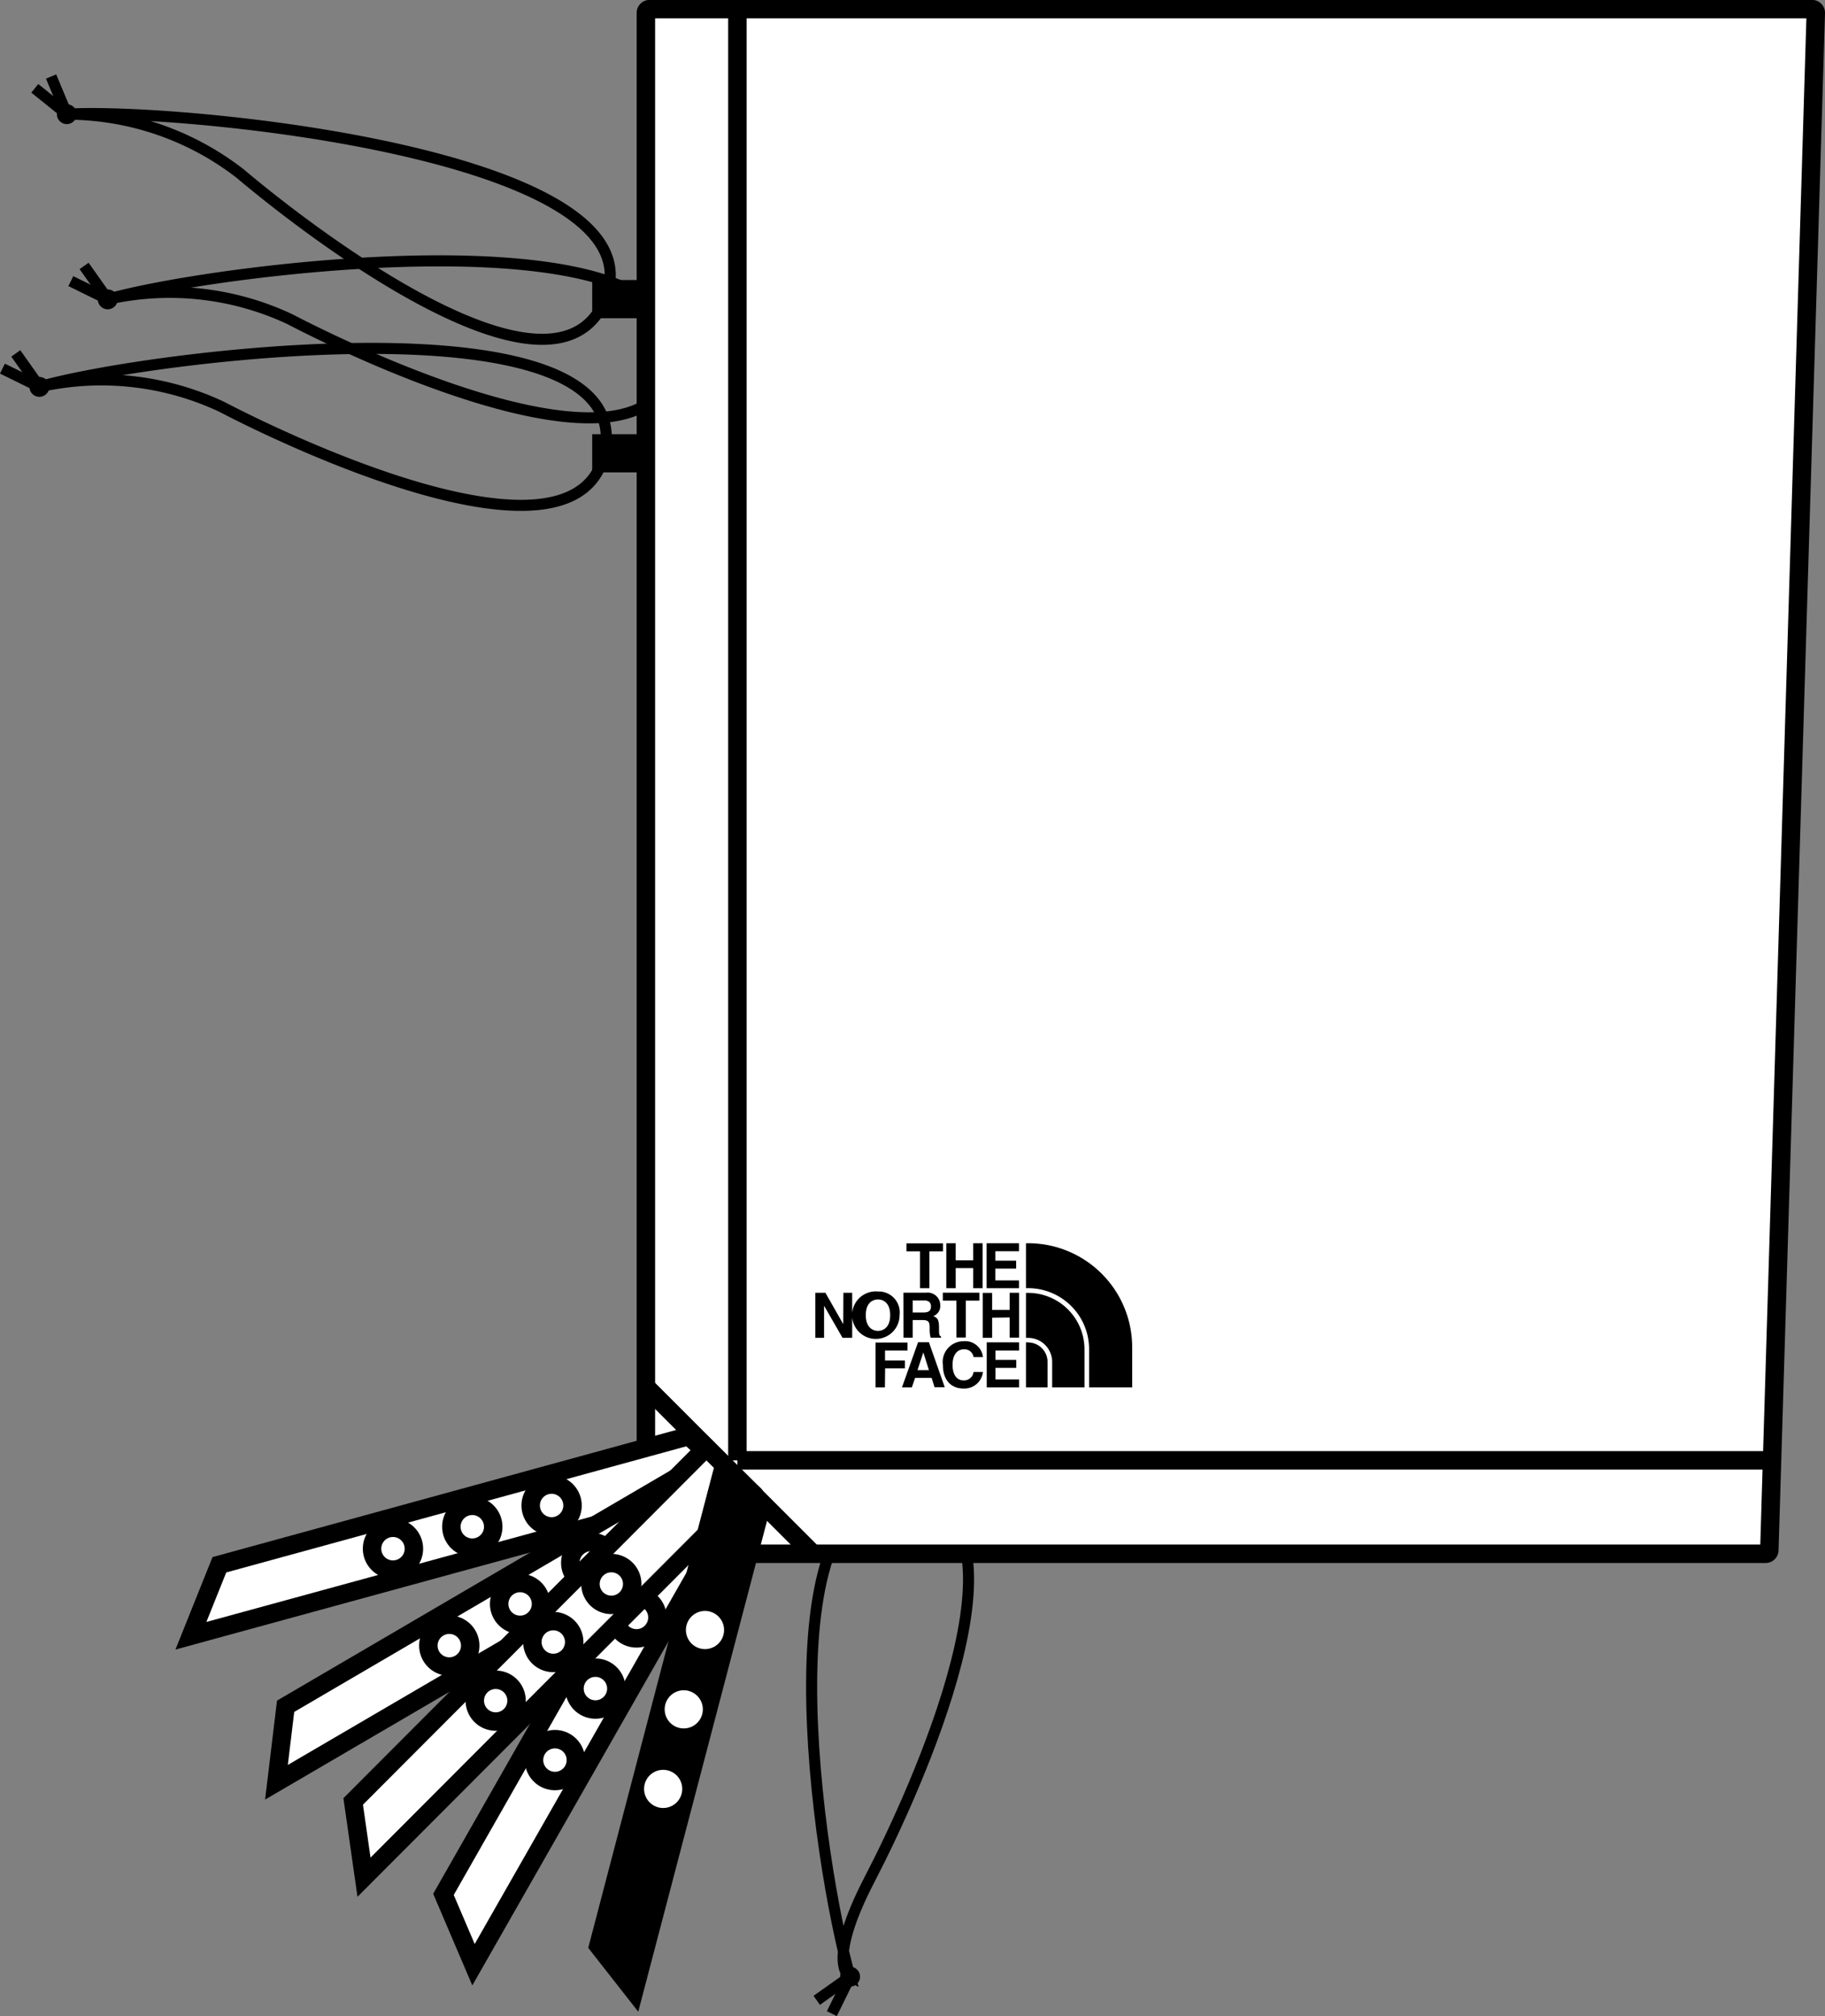 <svg xmlns="http://www.w3.org/2000/svg" width="49.47" height="54.637" viewBox="0 0 49.47 54.637">
  <rect x="0" y="0" width="49.47" height="54.637" fill="#808080" stroke="none"/>
  <g id="icn-tent_accessory" transform="translate(-446 -225.891)">
    <path id="パス_842" data-name="パス 842" d="M23.041,53.57s-.676-.319.541-2.657,4.633-9.806,1.15-10.4C20.565,39.8,22.179,50.552,23.041,53.57Z" transform="translate(446 225.891)" fill="none" stroke="#000" stroke-miterlimit="10" stroke-width="0.3"/>
    <path id="パス_843" data-name="パス 843" d="M22.982,53.308a.269.269,0,1,1-.2.321.268.268,0,0,1,.2-.321" transform="translate(446 225.891)"/>
    <line id="線_854" data-name="線 854" x1="0.903" y2="0.64" transform="translate(468.139 279.461)" fill="none" stroke="#000" stroke-miterlimit="10" stroke-width="0.3"/>
    <line id="線_855" data-name="線 855" x1="0.492" y2="1.001" transform="translate(468.549 279.461)" fill="none" stroke="#000" stroke-miterlimit="10" stroke-width="0.3"/>
    <path id="パス_844" data-name="パス 844" d="M1.812,3.094a7.659,7.659,0,0,1,4.7,1.612c2.014,1.7,8.55,6.67,9.893,3.4C18.013,4.2,4.946,2.915,1.812,3.094Z" transform="translate(446 225.891)" fill="none" stroke="#000" stroke-miterlimit="10" stroke-width="0.3"/>
    <path id="パス_845" data-name="パス 845" d="M2.08,3.094a.269.269,0,1,1-.269-.269.269.269,0,0,1,.269.269" transform="translate(446 225.891)"/>
    <line id="線_856" data-name="線 856" x1="0.427" y1="1.021" transform="translate(447.385 227.965)" fill="none" stroke="#000" stroke-miterlimit="10" stroke-width="0.3"/>
    <line id="線_857" data-name="線 857" x1="0.869" y1="0.699" transform="translate(446.943 228.285)" fill="none" stroke="#000" stroke-miterlimit="10" stroke-width="0.3"/>
    <path id="パス_846" data-name="パス 846" d="M1.067,10.482a7.668,7.668,0,0,1,4.94.541c2.338,1.218,9.805,4.633,10.4,1.15C17.116,8.006,4.085,9.62,1.067,10.482Z" transform="translate(446 225.891)" fill="none" stroke="#000" stroke-miterlimit="10" stroke-width="0.3"/>
    <path id="パス_847" data-name="パス 847" d="M1.329,10.423a.269.269,0,1,1-.321-.2.268.268,0,0,1,.321.2" transform="translate(446 225.891)"/>
    <line id="線_858" data-name="線 858" x1="0.64" y1="0.903" transform="translate(446.428 235.469)" fill="none" stroke="#000" stroke-miterlimit="10" stroke-width="0.3"/>
    <line id="線_859" data-name="線 859" x1="1.001" y1="0.492" transform="translate(446.066 235.881)" fill="none" stroke="#000" stroke-miterlimit="10" stroke-width="0.3"/>
    <path id="パス_848" data-name="パス 848" d="M2.92,8.11a7.668,7.668,0,0,1,4.94.541c2.338,1.218,9.805,4.633,10.4,1.15C18.969,5.634,5.938,7.248,2.92,8.11Z" transform="translate(446 225.891)" fill="none" stroke="#000" stroke-miterlimit="10" stroke-width="0.3"/>
    <path id="パス_849" data-name="パス 849" d="M3.182,8.051a.269.269,0,1,1-.321-.2.269.269,0,0,1,.321.2" transform="translate(446 225.891)"/>
    <line id="線_860" data-name="線 860" x1="0.64" y1="0.903" transform="translate(448.279 233.098)" fill="none" stroke="#000" stroke-miterlimit="10" stroke-width="0.3"/>
    <line id="線_861" data-name="線 861" x1="1.001" y1="0.492" transform="translate(447.92 233.51)" fill="none" stroke="#000" stroke-miterlimit="10" stroke-width="0.3"/>
    <path id="パス_850" data-name="パス 850" d="M21.317,42.108H47.861a.1.1,0,0,0,.1-.093L49.22.348a.1.1,0,0,0-.1-.1H17.608a.1.1,0,0,0-.1.1V42.108Z" transform="translate(446 225.891)" fill="#fff"/>
    <path id="パス_851" data-name="パス 851" d="M21.317,42.108H47.861a.1.1,0,0,0,.1-.093L49.22.348a.1.1,0,0,0-.1-.1H17.608a.1.1,0,0,0-.1.1V42.108Z" transform="translate(446 225.891)" fill="none" stroke="#000" stroke-miterlimit="10" stroke-width="0.5"/>
    <rect id="長方形_2573" data-name="長方形 2573" width="1.458" height="1.035" transform="translate(462.053 233.48)"/>
    <rect id="長方形_2574" data-name="長方形 2574" width="1.458" height="1.035" transform="translate(462.053 237.658)"/>
    <path id="パス_852" data-name="パス 852" d="M25.193,34.911h-.254v-1h-.368v-.216h.99v.216h-.368Zm1.188-.546v.546h.255V33.693h-.255v.462h-.475v-.462h-.254v1.218h.254v-.546Zm1.24-.672h-.877v1.218h.877V34.7h-.64V34.38h.564v-.215h-.564v-.256h.64Zm-4.763,2.192h0l-.483-.849H22.1v1.219h.238v-.869h0l.5.869H23.1V35.036h-.238ZM23.8,35a.644.644,0,1,0,.585.641A.569.569,0,0,0,23.8,35m0,1.067c-.137,0-.331-.085-.331-.426s.194-.425.331-.425.33.085.33.425-.193.426-.33.426m2.38-.819h.368v-.216h-.991v.216h.369v1h.254Zm1.189.456v.546h.255V35.036h-.255V35.5h-.475v-.462h-.254v1.218h.254v-.546Zm-2.878.547h.25v-.477H25c.189,0,.2.065.2.231a.816.816,0,0,0,.027.246h.282v-.032c-.055-.021-.055-.065-.055-.243,0-.228-.054-.265-.154-.309a.291.291,0,0,0,.188-.29.343.343,0,0,0-.383-.345h-.616Zm.25-.682v-.326h.317c.149,0,.178.095.178.159,0,.121-.064.167-.2.167Zm-.748,1.513h.536V36.87H23.99V36.6H24.6v-.216h-.867V37.6h.254Zm.812.26h.449l.078.252h.277l-.429-1.219h-.294L24.449,37.6h.268Zm.224-.691h0l.151.481h-.31Zm1.616.127a.484.484,0,0,0-.525-.43.563.563,0,0,0-.561.643c0,.421.232.639.557.639a.507.507,0,0,0,.529-.449h-.255a.259.259,0,0,1-.269.229c-.216,0-.3-.2-.3-.416,0-.344.181-.426.3-.426a.247.247,0,0,1,.269.21Zm.979-.4h-.877V37.6h.877v-.215h-.64v-.316h.564v-.216h-.564V36.6h.64Zm3.066.137a2.821,2.821,0,0,0-2.823-2.823h-.056v1.218h.056a1.654,1.654,0,0,1,1.655,1.635V37.6h1.168Zm-2.823-.137h-.056V37.6h.585v-.69a.529.529,0,0,0-.529-.529m1.53.181a1.53,1.53,0,0,0-1.528-1.524h-.058v1.219h.056a.653.653,0,0,1,.654.653v.69h.876Z" transform="translate(446 225.891)"/>
    <path id="パス_853" data-name="パス 853" d="M12.835,53.245l-.814-1.907,6.528-11.459,1.44.823Z" transform="translate(446 225.891)" fill="#fff"/>
    <path id="パス_854" data-name="パス 854" d="M12.835,53.245l-.814-1.907,6.528-11.459,1.44.823Z" transform="translate(446 225.891)" fill="none" stroke="#000" stroke-miterlimit="10" stroke-width="0.5"/>
    <path id="パス_855" data-name="パス 855" d="M15.534,47.983a.567.567,0,1,1-.207-.774.566.566,0,0,1,.207.774" transform="translate(446 225.891)" fill="#fff"/>
    <path id="パス_856" data-name="パス 856" d="M15.534,47.983a.567.567,0,1,1-.207-.774A.566.566,0,0,1,15.534,47.983Z" transform="translate(446 225.891)" fill="none" stroke="#000" stroke-miterlimit="10" stroke-width="0.5"/>
    <path id="パス_857" data-name="パス 857" d="M16.631,46.045a.567.567,0,1,1-.207-.774.566.566,0,0,1,.207.774" transform="translate(446 225.891)" fill="#fff"/>
    <path id="パス_858" data-name="パス 858" d="M16.631,46.045a.567.567,0,1,1-.207-.774A.566.566,0,0,1,16.631,46.045Z" transform="translate(446 225.891)" fill="none" stroke="#000" stroke-miterlimit="10" stroke-width="0.5"/>
    <path id="パス_859" data-name="パス 859" d="M17.744,44.117a.567.567,0,1,1-.207-.774.566.566,0,0,1,.207.774" transform="translate(446 225.891)" fill="#fff"/>
    <path id="パス_860" data-name="パス 860" d="M17.744,44.117a.567.567,0,1,1-.207-.774A.566.566,0,0,1,17.744,44.117Z" transform="translate(446 225.891)" fill="none" stroke="#000" stroke-miterlimit="10" stroke-width="0.5"/>
    <path id="パス_861" data-name="パス 861" d="M5.175,44.33l.772-1.924,12.72-3.487,1.472,1.317Z" transform="translate(446 225.891)" fill="#fff"/>
    <path id="パス_862" data-name="パス 862" d="M5.175,44.33l.772-1.924,12.72-3.487,1.472,1.317Z" transform="translate(446 225.891)" fill="none" stroke="#000" stroke-miterlimit="10" stroke-width="0.5"/>
    <path id="パス_863" data-name="パス 863" d="M10.8,42.518a.567.567,0,1,1,.4-.694.566.566,0,0,1-.4.694" transform="translate(446 225.891)" fill="#fff"/>
    <path id="パス_864" data-name="パス 864" d="M10.8,42.518a.567.567,0,1,1,.4-.694A.566.566,0,0,1,10.8,42.518Z" transform="translate(446 225.891)" fill="none" stroke="#000" stroke-miterlimit="10" stroke-width="0.5"/>
    <path id="パス_865" data-name="パス 865" d="M12.95,41.923a.567.567,0,1,1,.4-.694.566.566,0,0,1-.4.694" transform="translate(446 225.891)" fill="#fff"/>
    <path id="パス_866" data-name="パス 866" d="M12.95,41.923a.567.567,0,1,1,.4-.694A.566.566,0,0,1,12.95,41.923Z" transform="translate(446 225.891)" fill="none" stroke="#000" stroke-miterlimit="10" stroke-width="0.5"/>
    <path id="パス_867" data-name="パス 867" d="M15.1,41.347a.567.567,0,1,1,.4-.694.567.567,0,0,1-.4.694" transform="translate(446 225.891)" fill="#fff"/>
    <path id="パス_868" data-name="パス 868" d="M15.1,41.347a.567.567,0,1,1,.4-.694A.567.567,0,0,1,15.1,41.347Z" transform="translate(446 225.891)" fill="none" stroke="#000" stroke-miterlimit="10" stroke-width="0.5"/>
    <path id="パス_869" data-name="パス 869" d="M7.494,48.3l.248-2.059,11.384-6.659.835,1.433Z" transform="translate(446 225.891)" fill="#fff"/>
    <path id="パス_870" data-name="パス 870" d="M7.494,48.3l.248-2.059,11.384-6.659.835,1.433Z" transform="translate(446 225.891)" fill="none" stroke="#000" stroke-miterlimit="10" stroke-width="0.5"/>
    <path id="パス_871" data-name="パス 871" d="M12.463,45.088a.567.567,0,1,1,.207-.774.567.567,0,0,1-.207.774" transform="translate(446 225.891)" fill="#fff"/>
    <path id="パス_872" data-name="パス 872" d="M12.463,45.088a.567.567,0,1,1,.207-.774A.567.567,0,0,1,12.463,45.088Z" transform="translate(446 225.891)" fill="none" stroke="#000" stroke-miterlimit="10" stroke-width="0.5"/>
    <path id="パス_873" data-name="パス 873" d="M14.382,43.958a.567.567,0,1,1,.207-.774.567.567,0,0,1-.207.774" transform="translate(446 225.891)" fill="#fff"/>
    <path id="パス_874" data-name="パス 874" d="M14.382,43.958a.567.567,0,1,1,.207-.774A.567.567,0,0,1,14.382,43.958Z" transform="translate(446 225.891)" fill="none" stroke="#000" stroke-miterlimit="10" stroke-width="0.5"/>
    <path id="パス_875" data-name="パス 875" d="M16.31,42.845a.567.567,0,1,1,.207-.774.567.567,0,0,1-.207.774" transform="translate(446 225.891)" fill="#fff"/>
    <path id="パス_876" data-name="パス 876" d="M16.31,42.845a.567.567,0,1,1,.207-.774A.567.567,0,0,1,16.31,42.845Z" transform="translate(446 225.891)" fill="none" stroke="#000" stroke-miterlimit="10" stroke-width="0.5"/>
    <line id="線_862" data-name="線 862" x2="4.553" y2="4.553" transform="translate(463.512 263.475)" fill="#fff"/>
    <line id="線_863" data-name="線 863" x2="4.553" y2="4.553" transform="translate(463.512 263.475)" fill="none" stroke="#000" stroke-miterlimit="10" stroke-width="0.5"/>
    <path id="パス_877" data-name="パス 877" d="M9.867,50.873,9.574,48.82l9.574-9.594,1.178,1.168Z" transform="translate(446 225.891)" fill="#fff"/>
    <path id="パス_878" data-name="パス 878" d="M9.867,50.873,9.574,48.82l9.574-9.594,1.178,1.168Z" transform="translate(446 225.891)" fill="none" stroke="#000" stroke-miterlimit="10" stroke-width="0.5"/>
    <path id="パス_879" data-name="パス 879" d="M13.837,46.489a.566.566,0,1,1,0-.8.567.567,0,0,1,0,.8" transform="translate(446 225.891)" fill="#fff"/>
    <path id="パス_880" data-name="パス 880" d="M13.837,46.489a.566.566,0,1,1,0-.8A.567.567,0,0,1,13.837,46.489Z" transform="translate(446 225.891)" fill="none" stroke="#000" stroke-miterlimit="10" stroke-width="0.5"/>
    <path id="パス_881" data-name="パス 881" d="M15.4,44.9a.567.567,0,1,1,0-.8.568.568,0,0,1,0,.8" transform="translate(446 225.891)" fill="#fff"/>
    <path id="パス_882" data-name="パス 882" d="M15.4,44.9a.567.567,0,1,1,0-.8A.568.568,0,0,1,15.4,44.9Z" transform="translate(446 225.891)" fill="none" stroke="#000" stroke-miterlimit="10" stroke-width="0.5"/>
    <path id="パス_883" data-name="パス 883" d="M16.972,43.327a.566.566,0,1,1,0-.8.567.567,0,0,1,0,.8" transform="translate(446 225.891)" fill="#fff"/>
    <path id="パス_884" data-name="パス 884" d="M16.972,43.327a.566.566,0,1,1,0-.8A.567.567,0,0,1,16.972,43.327Z" transform="translate(446 225.891)" fill="none" stroke="#000" stroke-miterlimit="10" stroke-width="0.5"/>
    <path id="パス_885" data-name="パス 885" d="M17.278,54.408,16,52.777l3.456-13.2L20.823,40.9Z" transform="translate(446 225.891)"/>
    <path id="パス_886" data-name="パス 886" d="M17.278,54.408,16,52.777l3.456-13.2L20.823,40.9Z" transform="translate(446 225.891)" fill="none" stroke="#000" stroke-miterlimit="10" stroke-width="0.1"/>
    <path id="パス_887" data-name="パス 887" d="M18.524,48.627a.567.567,0,1,1-.4-.694.567.567,0,0,1,.4.694" transform="translate(446 225.891)" fill="#fff"/>
    <path id="パス_888" data-name="パス 888" d="M18.524,48.627a.567.567,0,1,1-.4-.694A.567.567,0,0,1,18.524,48.627Z" transform="translate(446 225.891)" fill="none" stroke="#000" stroke-miterlimit="10" stroke-width="0.1"/>
    <path id="パス_889" data-name="パス 889" d="M19.082,46.471a.567.567,0,1,1-.4-.694.567.567,0,0,1,.4.694" transform="translate(446 225.891)" fill="#fff"/>
    <path id="パス_890" data-name="パス 890" d="M19.082,46.471a.567.567,0,1,1-.4-.694A.567.567,0,0,1,19.082,46.471Z" transform="translate(446 225.891)" fill="none" stroke="#000" stroke-miterlimit="10" stroke-width="0.1"/>
    <path id="パス_891" data-name="パス 891" d="M19.658,44.321a.567.567,0,1,1-.4-.694.567.567,0,0,1,.4.694" transform="translate(446 225.891)" fill="#fff"/>
    <path id="パス_892" data-name="パス 892" d="M19.658,44.321a.567.567,0,1,1-.4-.694A.567.567,0,0,1,19.658,44.321Z" transform="translate(446 225.891)" fill="none" stroke="#000" stroke-miterlimit="10" stroke-width="0.1"/>
    <line id="線_864" data-name="線 864" y2="39.327" transform="translate(465.988 226.141)" fill="#fff"/>
    <line id="線_865" data-name="線 865" y2="39.327" transform="translate(465.988 226.141)" fill="none" stroke="#000" stroke-miterlimit="10" stroke-width="0.5"/>
    <line id="線_866" data-name="線 866" x2="28.042" transform="translate(465.988 265.467)" fill="#fff"/>
    <line id="線_867" data-name="線 867" x2="28.042" transform="translate(465.988 265.467)" fill="none" stroke="#000" stroke-miterlimit="10" stroke-width="0.5"/>
    <rect id="長方形_2575" data-name="長方形 2575" width="49.469" height="54.637" transform="translate(446 225.891)" fill="none"/>
  </g>
</svg>
